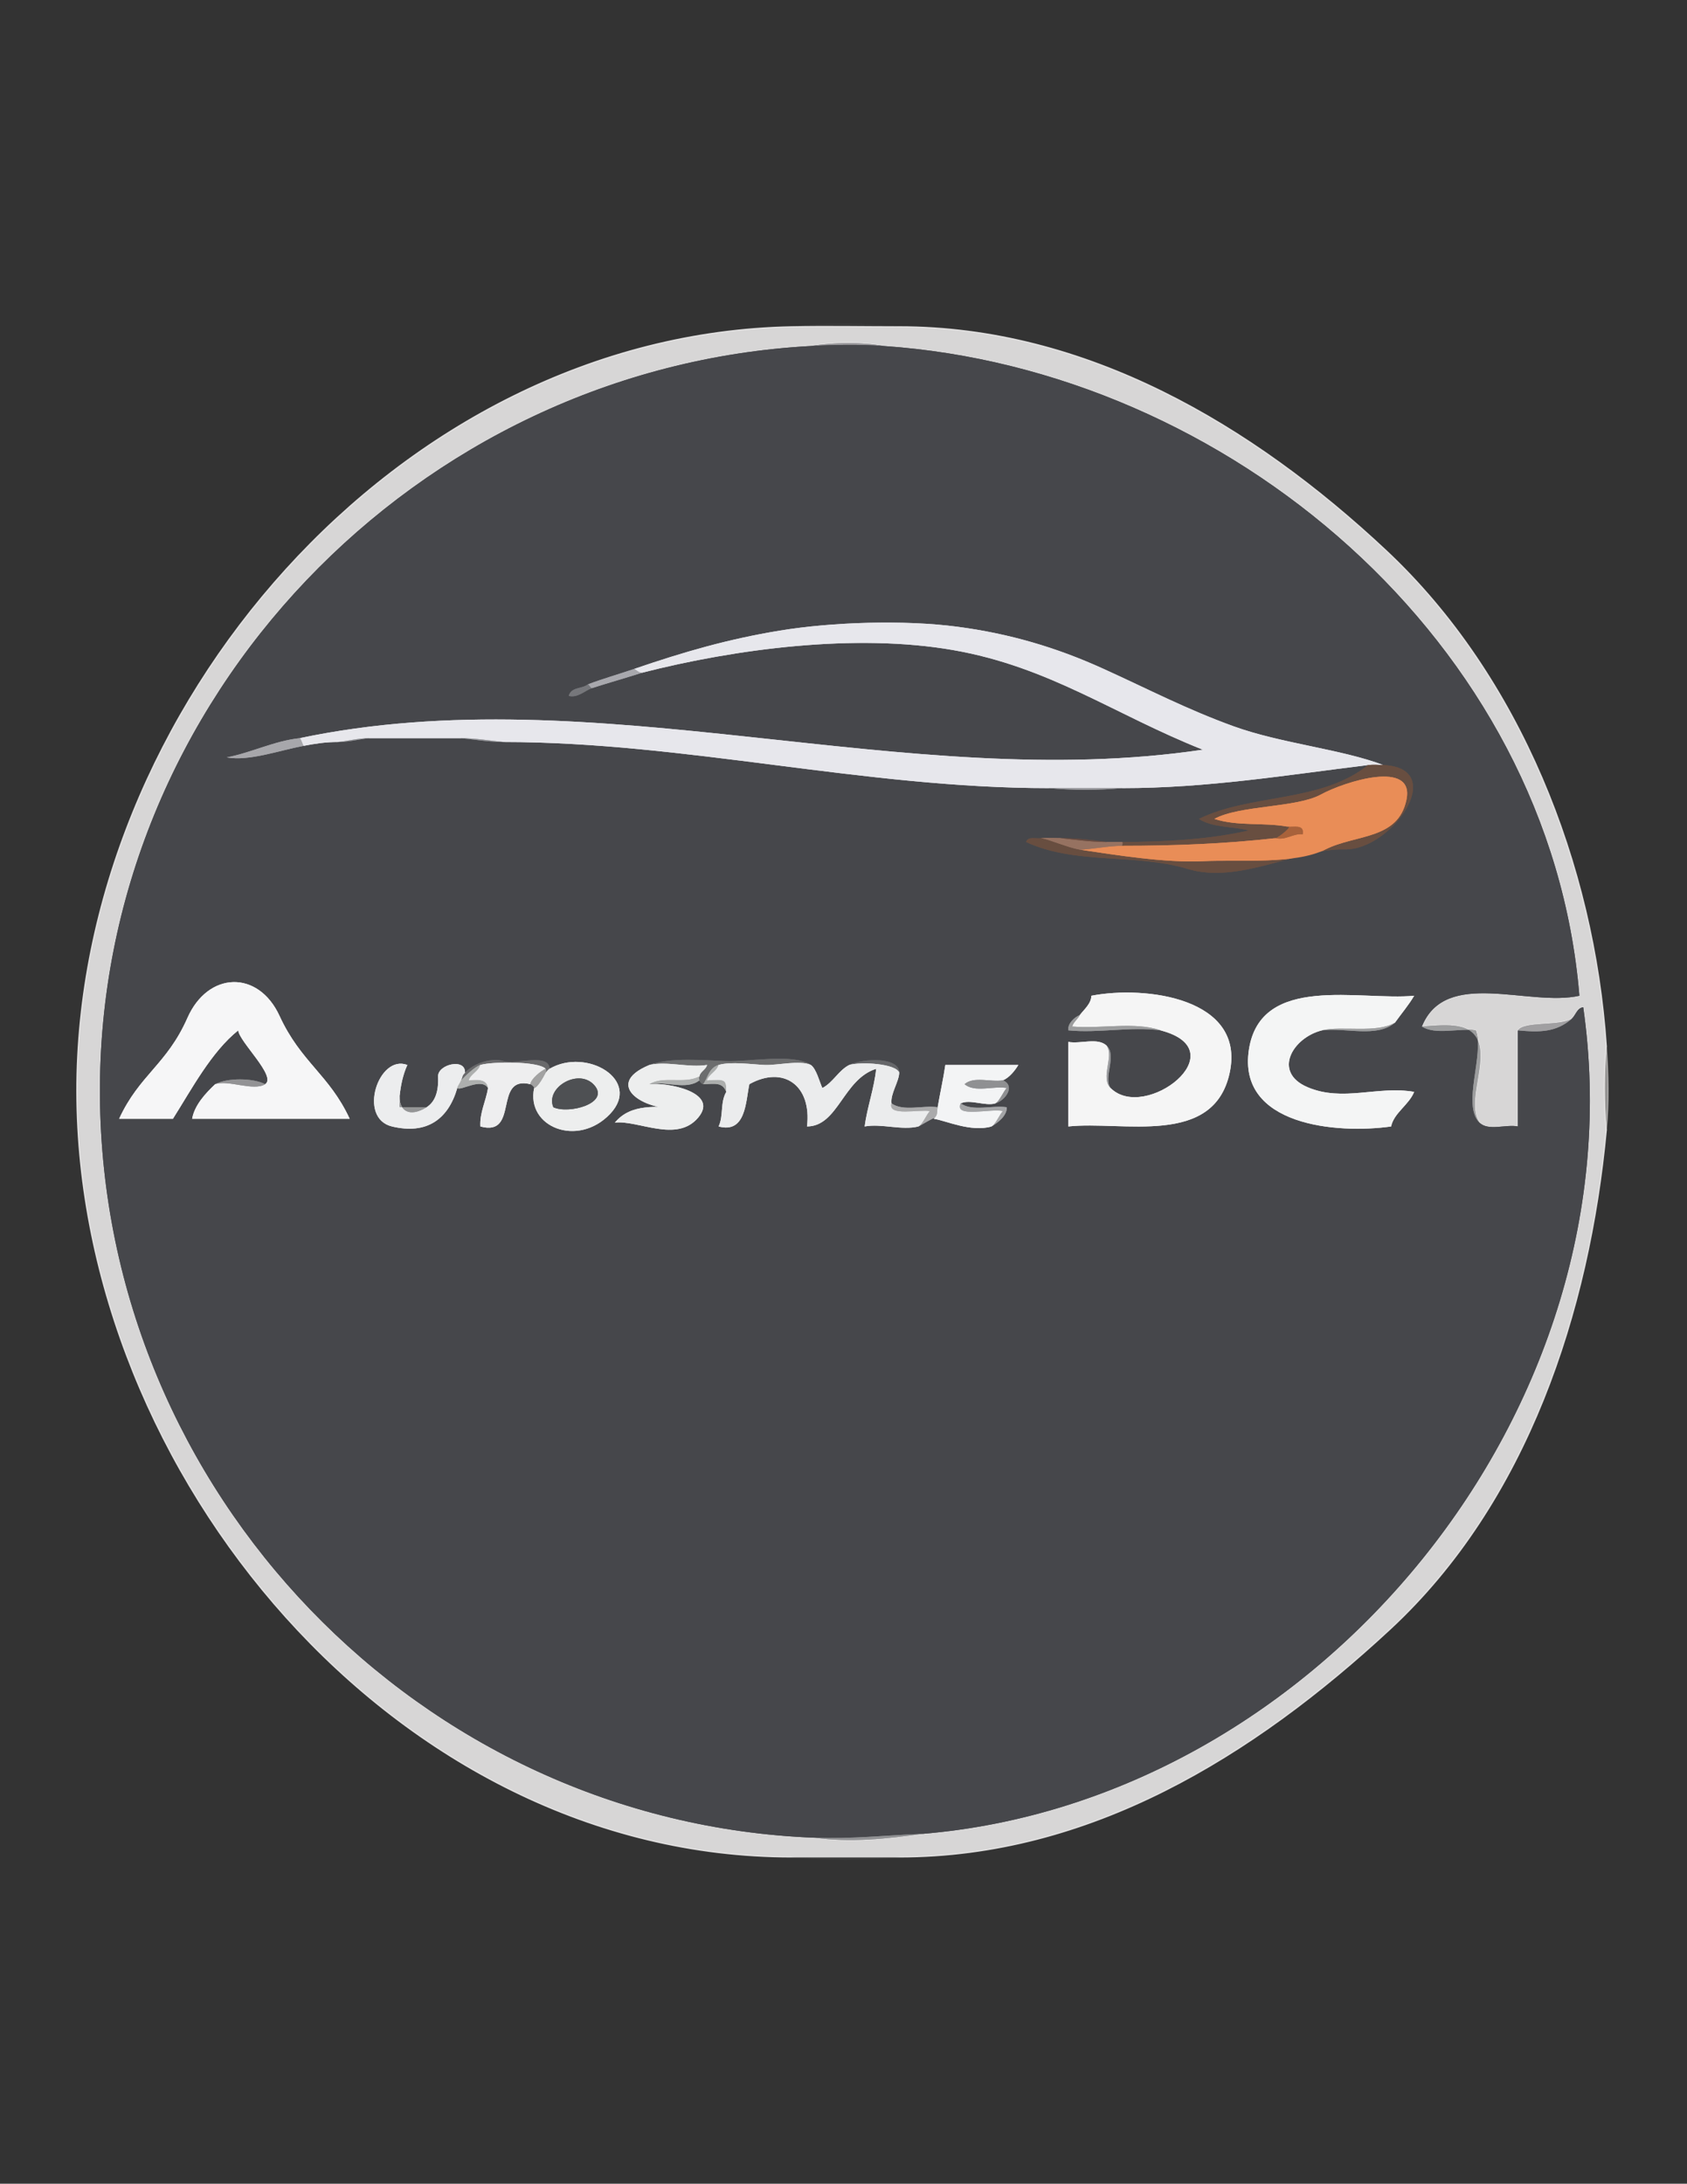 <?xml version="1.0" encoding="UTF-8"?>
<svg data-bbox="0 0 439 568" height="568" width="439" viewBox="0 0 439 568" xmlns="http://www.w3.org/2000/svg" data-type="ugc">
    <rect x="0" y="0" width="439" height="568" fill="#333333" stroke="none"/>
    <g>
        <path d="M0 568h439V0H0zM234 85c48.54 0 91.84 25.52 126.75 58.25S414.81 225.1 418 272c.51 7.46.7 14.59 0 22-4.42 47.07-20.51 96.62-56.25 129.75C326.01 456.89 283.57 483 234 483c-8.81.85-19.26.85-28 0-103.11 0-185.82-99.89-186-199S103.27 87.05 206 85c8.8-1.06 19.28-.84 28 0" fill="none"/>
        <path d="M206 85c9.32-.19 18.67 0 28 0-8.72-.84-19.2-1.06-28 0Z" fill="none" stroke-width=".3" stroke-opacity=".12" stroke="#636360"/>
        <path d="M206 483h28c49.57 0 92.01-26.11 127.75-59.25C397.49 390.62 413.58 341.07 418 294c-.67-6.92-.66-15.15 0-22-3.19-46.9-22.34-96.02-57.25-128.75S282.54 85 234 85c-9.33 0-18.68-.19-28 0-102.73 2.05-186.18 99.89-186 199s82.89 199 186 199m24-393c89.4 6.08 173.42 76.86 181 169-13.2 2.96-34.81-7.26-41 8 6.8-.54 13.65-1.24 15 5 1.34 6.25-3.31 15.26 0 20 2.28 2.28 6.93.36 10 1v-25c1.71-2.44 10.76-1.03 14-3 .98-.84 1.4-2.86 3-3 14.92 104.2-68.94 206.49-172 215-9.03 1.29-18.84 2.31-28 1-102.61-3.92-185.29-89.84-186-193S108.43 95.57 211 90c6.01-.98 13.05-1.07 19 0Z" fill="none" stroke-width=".3" stroke-opacity=".89" stroke="#EAE9E9"/>
        <path d="M211 90c6.17-.34 12.83-.42 19 0-5.95-1.07-12.99-.98-19 0Z" fill="none" stroke-width=".3" stroke="#98979A"/>
        <path d="M212 478c9.59.37 18.58-.64 28-1 103.06-8.51 186.92-110.8 172-215-1.6.14-2.02 2.16-3 3-4.06 3.48-8.21 3.55-14 3v25c-3.07-.64-7.72 1.28-10-1-4.69-4.69 1.44-17.95-1-24-4.5-.64-10.33 1.3-14-1 6.19-15.26 27.8-5.04 41-8-7.58-92.14-91.6-162.92-181-169-6.17-.42-12.83-.34-19 0-102.57 5.57-185.71 91.84-185 195s83.39 189.08 186 193m148-279c17.08.78 2.15 22.2-10.07 21.93-12.23-.28-27.39 9.17-40.93 5.07-13.54-4.09-29.15-1-42-7 .53-1.6 2.75-.72 4-1 1.65-.1 3.34 0 5 0 4.15 0 8.57.53 12 1h4c11.04 0 22.91-.66 33-3-4.22-1.09-9.47-.68-13-3 13.47-6.62 31.74-4.13 44-14-21.28 2.6-41.83 6-64 6-5.98.58-13.09.57-19 0-48.26 0-94.48-12-142-12-3.75 0-7.99-.71-11-1H96c-2.1.2-5.23 1-8 1-3.34 0-5.96.42-9 1-6.45 1.22-14.2 4.05-20 3 6.42-1.22 12.37-4.3 19-5 77.31-16.29 157.38 14.53 235 3-23.1-9.17-39.83-21.55-65.07-25.93s-56.35-.36-80.93 5.93c-3.98 1.29-8.75 2.62-13 4-1.66.54-3.67 2.62-6 2 .68-2.39 3.39-1.74 5-3 3.9-1.48 8.02-2.64 12-4 12.82-4.39 24.42-7.77 38.01-9.99 13.58-2.23 32.31-2.8 45.99-1.01 13.68 1.78 25.99 5.44 38.07 10.93 12.08 5.48 21.65 10.53 34 15 12.36 4.46 27.95 5.91 38.93 10.07M56 282c3.2-1.71 9.85-1.62 13 0 3.1-1.96-6.84-11.13-7-14-6.99 5.58-12.11 15.27-17 23H31c5.26-11.43 12.43-14.12 17.77-26.23s18.44-12.57 23.98-.52C78.29 276.29 85.65 279.5 91 291H50c.61-3.55 3.53-6.68 6-9m232-10c2.7 2.7-.95 8.22 1 11 8.94 8.94 33.15-9.77 13-15-7.86-1.05-16.1.79-24 0-.21-1.77 1.54-3.37 3-4 1.19-1.51 2.97-3 3-5 14.02-2.73 40.14.57 36 20s-27.91 12.46-42 14v-22c3.17.61 7.65-1.25 10 1m75-6c-4.74 4.01-12.77 1.23-19 2-7.55 1.87-12.96 10.83-3.77 14.77s18.25-.43 27.77 1.23c-1.37 3.41-5.26 5.45-6 9-14.04 1.99-40.05-.18-37-20s28.87-12.66 43-14c-1.47 2.5-3.34 4.66-5 7m-220 12c9.6-5.63 24.14 2.93 15.75 11.75-8.4 8.81-21.91 3.42-19.75-6.75.06-.29-.65-.91-1-1-9.76-2.38-2.75 13.8-13 11-.21-3.56 1.45-6.6 2-10-1.78-2.79-7.05.84-8 0-2.36 8.16-7.98 12.17-17 10s-3.49-18.88 4-16c-1.14 2.53-1.7 5.22-2 8 .24.94-.19 2.05 0 3h7c2.59-1.6 3.14-4.85 3-8-.14-3.16 7.2-4.89 7-1 2.3-2.46 6.88-3.95 10-3s11.93-2.2 12 2m68-1c1.44.97 2.32 4.59 3 6 2.76-1.42 4.27-4.65 7-6 3.97-1.85 13.08-2.02 13 2-.05 2.36-2.35 5.55-2 8 3.09 2.19 8.16.43 12 1 .63-3.69 1.45-7.26 2-11h19c-.96 1.57-2.32 3.25-4 4 3.28 1.44.71 5.19-2 6-2.58.77-6.6-1.17-9 0 3.09 2.18 8.16.43 12 1 .05 2.22-2.29 3.99-4 5-5.26 1.57-12.03-1.57-15-2 .83-.88-3.83 1.96-4 2-4.4 1.09-9.54-.82-14 0 .67-5.07 2.48-9.86 3-15-8.61 2.71-9.89 14.97-18 15 1.29-10.69-6.12-15.93-15-11-.96 4.54-.88 12.9-8 11 1.32-2.8.37-6.27 2-9-1.07-2.63-2.99-2.05-6-2-.33.01-.97-.65-1-1-3.35 2.7-9.11.04-13 1 4.47-.51 18.3 2.02 12.69 8.69-5.6 6.67-15.64.59-21.69 1.31 4.26-5.13 10.94-4 17-4-8.02 1.61-20.93-5.65-8-11 5.55-2.05 14.13-1.21 20.01-.99 5.88.21 17.36-2.12 21.99.99Z" fill="none" stroke-width=".3" stroke="#46474B"/>
        <path d="M165 174c.34.05 1.13.94 2 1 24.58-6.29 55.69-10.31 80.93-5.93S289.9 185.83 313 195c-77.62 11.53-157.69-19.29-235-3 .33.13.84 1.95 1 2 3.04-.58 5.66-1 9-1 2.1-.2 5.23-1 8-1h24c3.75 0 7.99.71 11 1 47.52 0 93.74 12 142 12h19c22.17 0 42.72-3.4 64-6 1.26-.15 2.73-.06 4 0-10.98-4.16-26.57-5.61-38.93-10.07-12.35-4.47-21.92-9.52-34-15-12.08-5.49-24.39-9.15-38.07-10.93-13.68-1.79-32.41-1.22-45.99 1.01-13.59 2.22-25.19 5.6-38.01 9.99Z" fill="none" stroke-width=".3" stroke="#E7E7EC"/>
        <path d="M153 178c.18.01.65.96 1 1 4.25-1.38 9.02-2.71 13-4-.87-.06-1.66-.95-2-1-3.98 1.36-8.1 2.52-12 4Z" fill="none" stroke-width=".3" stroke="#A8A8AD"/>
        <path d="M154 179c-.35-.04-.82-.99-1-1-1.61 1.26-4.32.61-5 3 2.33.62 4.34-1.46 6-2Z" fill="none" stroke-width=".3" stroke="#76777B"/>
        <path d="M79 194c-.16-.05-.67-1.87-1-2-6.63.7-12.58 3.78-19 5 5.8 1.05 13.55-1.78 20-3Z" fill="none" stroke-width=".3" stroke="#A7A7AB"/>
        <path d="M88 193c2.77 0 5.9-.8 8-1-2.77 0-5.9.8-8 1Z" fill="none" stroke-width=".3" stroke="#949599"/>
        <path d="M131 193c-3.01-.29-7.25-1-11-1 3.01.29 7.25 1 11 1Z" fill="none" stroke-width=".3" stroke="#95969A"/>
        <path d="M292 219c.22.13 0 1 0 1 13.73 0 26.75-.52 40-2 .81-.22 4.73-3.31 3-3-6.24-1.12-12.99-.04-19-2 6.58-3.59 21.34-2.87 27.68-6.32 6.33-3.45 24.49-9.15 22.32 1.32-2.17 10.48-13.13 8.95-21.07 12.93-7.94 3.97-22.11 2.62-31.93 3.07s-22.34-1.57-32-3c-3.27-.6-7.57-2.53-10-3-1.25.28-3.47-.6-4 1 12.85 6 28.46 2.91 42 7 13.54 4.1 28.7-5.35 40.93-5.07 12.22.27 27.15-21.15 10.07-21.93-1.27-.06-2.74-.15-4 0-12.26 9.87-30.53 7.38-44 14 3.53 2.32 8.78 1.91 13 3-10.09 2.34-21.96 3-33 3Z" fill="none" stroke-width=".3" stroke="#684E40"/>
        <path d="M335 215c1.56.28 4.46-.78 4 2-2.49-.29-4.39 1.64-7 1-13.25 1.48-26.27 2-40 2-3.56 0-8.25.95-11 1 9.66 1.43 22.18 3.45 32 3s23.99.9 31.93-3.07c7.94-3.98 18.9-2.45 21.07-12.93 2.17-10.47-15.99-4.77-22.32-1.32-6.34 3.45-21.1 2.73-27.68 6.32 6.01 1.96 12.76.88 19 2Z" fill="none" stroke-width=".3" stroke="#E98D57"/>
        <path d="M292 205h-19c5.91.57 13.02.58 19 0Z" fill="none" stroke-width=".3" stroke="#9A9A9E"/>
        <path d="M332 218c2.61.64 4.51-1.29 7-1 .46-2.78-2.44-1.72-4-2 1.73-.31-2.19 2.78-3 3Z" fill="none" stroke-width=".3" stroke="#A8623B"/>
        <path d="M281 221c2.75-.05 7.44-1 11-1 0 0 .22-.87 0-1h-4c-4.1 0-8.64-.64-12-1-1.66 0-3.35-.1-5 0 2.43.47 6.73 2.4 10 3Z" fill="none" stroke-width=".3" stroke="#967261"/>
        <path d="M288 219c-3.43-.47-7.85-1-12-1 3.36.36 7.9 1 12 1Z" fill="none" stroke-width=".3" stroke="#674B40"/>
        <path d="M69 282c-3.02 1.91-9.57-1.2-13 0-2.47 2.32-5.39 5.45-6 9h41c-5.35-11.5-12.71-14.71-18.25-26.75-5.54-12.05-18.64-11.59-23.98.52S36.26 279.57 31 291h14c4.89-7.73 10.01-17.42 17-23 .16 2.87 10.1 12.04 7 14Z" fill="none" stroke-width=".3" stroke="#F6F6F7"/>
        <path d="M281 264c-.56 1.12-1.63 1.81-2 3 7.5.66 16.33-1.33 23 1 20.15 5.23-4.06 23.94-13 15-2.7-2.7.95-8.22-1-11-2.35-2.25-6.83-.39-10-1v22c14.09-1.54 37.86 5.43 42-14s-21.98-22.73-36-20c-.03 2-1.81 3.49-3 5Z" fill="none" stroke-width=".3" stroke="#F5F5F5"/>
        <path d="M344 268c5.05-1.25 14.27.84 19-2 1.66-2.34 3.53-4.5 5-7-14.13 1.34-39.95-5.82-43 14s22.96 21.99 37 20c.74-3.55 4.63-5.59 6-9-9.52-1.66-18.58 2.71-27.77-1.23s-3.78-12.9 3.77-14.77Z" fill="none" stroke-width=".3" stroke="#F4F5F5"/>
        <path d="M302 268c-6.67-2.33-15.5-.34-23-1 .37-1.19 1.44-1.88 2-3-1.46.63-3.21 2.23-3 4 7.9.79 16.14-1.05 24 0Z" fill="none" stroke-width=".3" stroke="#9C9D9E"/>
        <path d="M395 268c5.79.55 9.94.48 14-3-3.24 1.97-12.29.56-14 3Z" fill="none" stroke-width=".3" stroke="#A09FA1"/>
        <path d="M344 268c6.23-.77 14.26 2.01 19-2-4.73 2.84-13.95.75-19 2Z" fill="none" stroke-width=".3" stroke="#9E9FA0"/>
        <path d="M385 292c-3.31-4.74 1.34-13.75 0-20-1.35-6.24-8.2-5.54-15-5 3.67 2.3 9.5.36 14 1 2.44 6.05-3.69 19.31 1 24Z" fill="none" stroke-width=".3" stroke="#9C9D9E"/>
        <path d="M289 283c-1.95-2.78 1.7-8.3-1-11 1.95 2.78-1.7 8.3 1 11Z" fill="none" stroke-width=".3" stroke="#9A9B9E"/>
        <path d="M418 294c.7-7.41.51-14.54 0-22-.66 6.85-.67 15.08 0 22Z" fill="none" stroke-width=".3" stroke-opacity=".58" stroke="#D7D6D4"/>
        <path d="M121 279c-.83.88-.53.82-1 2 1.03-1.1 3.58-3.57 5-4 3.05-.91 15.05-1.01 17 1 .25.26 0 1 0 1 .23-.26.73-.84 1-1-.07-4.2-8.88-1.05-12-2s-7.7.54-10 3Z" fill="none" stroke-width=".3" stroke="#69696B"/>
        <path d="M169 277c4.77-1.06 10.18.79 15 0-.3 1.25-1.83 1.71-2 3-.25.25 0 1 0 1 .03.35.67 1.01 1 1 1.2-1.61 1.42-4.23 4-5 3.13-.94 8.74-.14 12 0s9.11-1.32 12 0c-4.63-3.11-16.11-.78-21.99-.99-5.88-.22-14.46-1.06-20.01.99Z" fill="none" stroke-width=".3" stroke="#6C6D6E"/>
        <path d="M221 277c3.15-.88 12.14-.35 13 2 .08-4.02-9.03-3.85-13-2Z" fill="none" stroke-width=".3" stroke="#66676A"/>
        <path d="M119 283c.2-.7.73-1.32 1-2 .47-1.18.17-1.12 1-2 .2-3.89-7.14-2.16-7 1 .14 3.15-.41 6.4-3 8-4.53 2.8-7.22.79-7-3 .3-2.78.86-5.47 2-8-7.49-2.88-13.02 13.83-4 16s14.64-1.84 17-10Z" fill="none" stroke-width=".3" stroke="#ECEDEE"/>
        <path d="M120 281c-.27.68-.8 1.3-1 2 .95.84 6.22-2.79 8 0-.22-1.9-1.75-2.41-5-2 .54-1.66 2.56-2.33 3-4-1.42.43-3.97 2.9-5 4Z" fill="none" stroke-width=".3" stroke="#ADAFAE"/>
        <path d="M127 283c-.55 3.4-2.21 6.44-2 10 10.25 2.8 3.24-13.38 13-11 .19-1.42 2.83-3.51 4-4-1.95-2.01-13.95-1.91-17-1-.44 1.67-2.46 2.34-3 4 3.25-.41 4.78.1 5 2Z" fill="none" stroke-width=".3" stroke="#EEEEEF"/>
        <path d="M143 278c-.27.16-.77.74-1 1-.52.99-2.01 3.79-3 4-2.16 10.17 11.35 15.56 19.75 6.75 8.39-8.82-6.15-17.38-15.75-11.75m1 10c-2.19-5.16 6.69-10.34 10.69-5.69 4 4.64-6.61 7.55-10.69 5.69Z" fill="none" stroke-width=".3" stroke="#EDEEEE"/>
        <path d="M169 282c3.61-2.23 8.98.04 13-2 .17-1.29 1.7-1.75 2-3-4.82.79-10.23-1.06-15 0-12.93 5.35-.02 12.61 8 11-6.06 0-12.74-1.13-17 4 6.05-.72 16.09 5.36 21.69-1.31 5.61-6.67-8.22-9.2-12.69-8.69Z" fill="none" stroke-width=".3" stroke="#EDEEEE"/>
        <path d="M183 282c3.01-.05 4.93-.63 6 2 .01-3.18-.16-3.36-5-3 .54-1.66 2.56-2.33 3-4-2.58.77-2.8 3.39-4 5Z" fill="none" stroke-width=".3" stroke="#ACAEAD"/>
        <path d="M189 284c-1.63 2.73-.68 6.2-2 9 7.12 1.9 7.04-6.46 8-11 8.88-4.93 16.29.31 15 11 8.11-.03 9.39-12.29 18-15-.52 5.14-2.33 9.93-3 15 4.46-.82 9.6 1.09 14 0 1.03-.4 2.19-3.29 3-4-2.72-.52-11.08 1.48-10-2-.35-2.45 1.95-5.64 2-8-.86-2.35-9.85-2.88-13-2-2.73 1.35-4.24 4.58-7 6-.68-1.41-1.56-5.03-3-6-2.89-1.32-8.74.14-12 0s-8.87-.94-12 0c-.44 1.67-2.46 2.34-3 4 4.84-.36 5.01-.18 5 3Z" fill="none" stroke-width=".3" stroke="#EBECED"/>
        <path d="M244 288c-.29 1.69.12 1.81-1 3 2.97.43 9.74 3.57 15 2 1.03-.4 2.19-3.29 3-4-2.94-.79-12.81 1.91-11-2 2.4-1.17 6.42.77 9 0 1.03-.4 2.19-3.29 3-4-3.5-.62-8.32 1.27-11-1 2.43-2.13 6.82-.47 10-1 1.68-.75 3.04-2.43 4-4h-19c-.55 3.74-1.37 7.31-2 11Z" fill="none" stroke-width=".3" stroke="#F3F4F5"/>
        <path d="M138 282c.35.09 1.06.71 1 1 .99-.21 2.48-3.01 3-4 0 0 .25-.74 0-1-1.17.49-3.81 2.58-4 4Z" fill="none" stroke-width=".3" stroke="#A2A2A2"/>
        <path d="M169 282c3.89-.96 9.65 1.7 13-1 0 0-.25-.75 0-1-4.02 2.04-9.39-.23-13 2Z" fill="none" stroke-width=".3" stroke="#AFB1B0"/>
        <path d="M56 282c3.43-1.2 9.98 1.91 13 0-3.15-1.62-9.8-1.71-13 0Z" fill="none" stroke-width=".3" stroke="#939395"/>
        <path d="M144 288c4.08 1.86 14.69-1.05 10.69-5.69-4-4.65-12.88.53-10.69 5.69Z" fill="none" stroke-width=".3" stroke="#4E5053"/>
        <path d="M259 287c2.71-.81 5.28-4.56 2-6-3.18.53-7.57-1.13-10 1 2.68 2.27 7.5.38 11 1-.81.71-1.97 3.6-3 4Z" fill="none" stroke-width=".3" stroke="#8F9092"/>
        <path d="M111 288h-7c-.19-.95.24-2.06 0-3-.22 3.79 2.47 5.8 7 3Z" fill="none" stroke-width=".3" stroke="#949596"/>
        <path d="M239 293c.17-.04 4.83-2.88 4-2 1.12-1.19.71-1.31 1-3-3.84-.57-8.91 1.19-12-1-1.08 3.48 7.28 1.48 10 2-.81.71-1.97 3.6-3 4Z" fill="none" stroke-width=".3" stroke="#AAAAAB"/>
        <path d="M258 293c1.71-1.01 4.05-2.78 4-5-3.84-.57-8.91 1.18-12-1-1.81 3.91 8.06 1.21 11 2-.81.71-1.97 3.6-3 4Z" fill="none" stroke-width=".3" stroke="#A4A5A7"/>
        <path d="M212 478c9.16 1.31 18.97.29 28-1-9.42.36-18.41 1.37-28 1Z" fill="none" stroke-width=".3" stroke="#919294"/>
        <path d="M234 483h-28c8.74.85 19.19.85 28 0Z" fill="none" stroke-width=".3" stroke-opacity=".14" stroke="#62625E"/>
        <path d="M0 568h439V0H0v568M234 85c48.54 0 91.84 25.52 126.75 58.25S414.81 225.1 418 272c.51 7.46.7 14.59 0 22-4.42 47.07-20.51 96.62-56.25 129.75C326.01 456.89 283.57 483 234 483c-8.81.85-19.26.85-28 0-103.11 0-185.82-99.89-186-199S103.27 87.05 206 85c8.8-1.06 19.28-.84 28 0Z" fill="none" stroke="None"/>
        <path d="M206 85c9.32-.19 18.67 0 28 0-8.72-.84-19.2-1.06-28 0Z" fill="#636360" fill-opacity=".12" stroke="None"/>
        <path d="M206 483h28c49.57 0 92.01-26.11 127.75-59.25C397.49 390.62 413.58 341.07 418 294c-.67-6.92-.66-15.15 0-22-3.19-46.9-22.34-96.02-57.25-128.75S282.54 85 234 85c-9.33 0-18.68-.19-28 0-102.73 2.05-186.18 99.89-186 199s82.89 199 186 199m24-393c89.4 6.08 173.42 76.86 181 169-13.2 2.96-34.81-7.26-41 8 6.8-.54 13.65-1.24 15 5 1.34 6.25-3.31 15.26 0 20 2.28 2.28 6.93.36 10 1v-25c1.71-2.44 10.76-1.03 14-3 .98-.84 1.4-2.86 3-3 14.92 104.2-68.94 206.49-172 215-9.03 1.29-18.84 2.31-28 1-102.61-3.92-185.29-89.84-186-193S108.43 95.57 211 90c6.01-.98 13.05-1.07 19 0Z" fill="#EAE9E9" fill-opacity=".89" stroke="None"/>
        <path d="M211 90c6.17-.34 12.83-.42 19 0-5.95-1.07-12.99-.98-19 0Z" fill="#98979A" stroke="None"/>
        <path d="M212 478c9.59.37 18.58-.64 28-1 103.06-8.51 186.92-110.8 172-215-1.6.14-2.02 2.16-3 3-4.06 3.48-8.21 3.55-14 3v25c-3.07-.64-7.72 1.28-10-1-4.69-4.69 1.44-17.95-1-24-4.5-.64-10.33 1.3-14-1 6.19-15.26 27.8-5.04 41-8-7.58-92.14-91.6-162.92-181-169-6.17-.42-12.83-.34-19 0-102.57 5.57-185.71 91.84-185 195s83.39 189.08 186 193m148-279c17.08.78 2.15 22.2-10.07 21.93-12.23-.28-27.39 9.17-40.93 5.07-13.54-4.09-29.15-1-42-7 .53-1.6 2.75-.72 4-1 1.65-.1 3.34 0 5 0 4.15 0 8.57.53 12 1h4c11.04 0 22.91-.66 33-3-4.22-1.09-9.47-.68-13-3 13.47-6.62 31.74-4.13 44-14-21.28 2.6-41.83 6-64 6-5.98.58-13.09.57-19 0-48.26 0-94.48-12-142-12-3.75 0-7.99-.71-11-1H96c-2.1.2-5.23 1-8 1-3.34 0-5.96.42-9 1-6.45 1.22-14.2 4.05-20 3 6.42-1.22 12.37-4.3 19-5 77.31-16.29 157.38 14.53 235 3-23.1-9.17-39.83-21.55-65.07-25.93s-56.35-.36-80.93 5.93c-3.98 1.29-8.75 2.62-13 4-1.66.54-3.67 2.62-6 2 .68-2.39 3.39-1.74 5-3 3.9-1.48 8.02-2.64 12-4 12.82-4.39 24.42-7.77 38.01-9.99 13.58-2.23 32.31-2.8 45.99-1.01 13.68 1.78 25.99 5.44 38.07 10.93 12.08 5.48 21.65 10.53 34 15 12.36 4.46 27.95 5.91 38.93 10.07M56 282c3.2-1.71 9.85-1.62 13 0 3.1-1.96-6.84-11.13-7-14-6.99 5.58-12.11 15.27-17 23H31c5.26-11.43 12.43-14.12 17.77-26.23s18.44-12.57 23.98-.52C78.29 276.29 85.65 279.5 91 291H50c.61-3.55 3.53-6.68 6-9m232-10c2.7 2.7-.95 8.22 1 11 8.94 8.94 33.15-9.77 13-15-7.86-1.05-16.1.79-24 0-.21-1.77 1.54-3.37 3-4 1.19-1.51 2.97-3 3-5 14.02-2.73 40.14.57 36 20s-27.91 12.46-42 14v-22c3.17.61 7.65-1.25 10 1m75-6c-4.74 4.01-12.77 1.23-19 2-7.55 1.87-12.96 10.83-3.77 14.77s18.25-.43 27.77 1.23c-1.37 3.41-5.26 5.45-6 9-14.04 1.99-40.05-.18-37-20s28.87-12.66 43-14c-1.47 2.5-3.34 4.66-5 7m-220 12c9.6-5.63 24.14 2.93 15.75 11.75-8.4 8.81-21.91 3.42-19.75-6.75.06-.29-.65-.91-1-1-9.76-2.38-2.75 13.8-13 11-.21-3.56 1.45-6.6 2-10-1.78-2.79-7.05.84-8 0-2.36 8.16-7.98 12.17-17 10s-3.49-18.88 4-16c-1.14 2.53-1.7 5.22-2 8 .24.94-.19 2.05 0 3h7c2.59-1.6 3.14-4.85 3-8-.14-3.16 7.2-4.89 7-1 2.3-2.46 6.88-3.95 10-3s11.93-2.2 12 2m68-1c1.44.97 2.32 4.59 3 6 2.76-1.42 4.27-4.65 7-6 3.97-1.85 13.08-2.02 13 2-.05 2.36-2.35 5.55-2 8 3.09 2.19 8.16.43 12 1 .63-3.69 1.45-7.26 2-11h19c-.96 1.57-2.32 3.25-4 4 3.28 1.44.71 5.19-2 6-2.58.77-6.6-1.17-9 0 3.09 2.18 8.16.43 12 1 .05 2.22-2.29 3.99-4 5-5.26 1.57-12.03-1.57-15-2 .83-.88-3.83 1.96-4 2-4.4 1.09-9.54-.82-14 0 .67-5.07 2.48-9.86 3-15-8.61 2.71-9.89 14.97-18 15 1.29-10.69-6.12-15.93-15-11-.96 4.54-.88 12.9-8 11 1.32-2.8.37-6.27 2-9-1.07-2.63-2.99-2.05-6-2-.33.01-.97-.65-1-1-3.35 2.7-9.11.04-13 1 4.47-.51 18.3 2.02 12.69 8.69-5.6 6.67-15.64.59-21.69 1.31 4.26-5.13 10.94-4 17-4-8.02 1.61-20.93-5.65-8-11 5.55-2.05 14.13-1.21 20.01-.99 5.88.21 17.36-2.12 21.99.99Z" fill="#46474B" stroke="None"/>
        <path d="M165 174c.34.05 1.13.94 2 1 24.58-6.29 55.69-10.31 80.93-5.93S289.9 185.83 313 195c-77.62 11.53-157.69-19.29-235-3 .33.13.84 1.95 1 2 3.04-.58 5.66-1 9-1 2.1-.2 5.23-1 8-1h24c3.75 0 7.99.71 11 1 47.52 0 93.74 12 142 12h19c22.17 0 42.72-3.4 64-6 1.26-.15 2.73-.06 4 0-10.98-4.16-26.57-5.61-38.93-10.07-12.35-4.47-21.92-9.52-34-15-12.08-5.49-24.39-9.15-38.07-10.93-13.68-1.79-32.41-1.22-45.99 1.01-13.59 2.22-25.19 5.6-38.01 9.99Z" fill="#E7E7EC" stroke="None"/>
        <path d="M153 178c.18.01.65.96 1 1 4.25-1.38 9.02-2.71 13-4-.87-.06-1.66-.95-2-1-3.98 1.36-8.1 2.52-12 4Z" fill="#A8A8AD" stroke="None"/>
        <path d="M154 179c-.35-.04-.82-.99-1-1-1.61 1.26-4.32.61-5 3 2.33.62 4.34-1.46 6-2Z" fill="#76777B" stroke="None"/>
        <path d="M79 194c-.16-.05-.67-1.87-1-2-6.63.7-12.58 3.78-19 5 5.8 1.05 13.55-1.78 20-3Z" fill="#A7A7AB" stroke="None"/>
        <path d="M88 193c2.77 0 5.9-.8 8-1-2.77 0-5.9.8-8 1Z" fill="#949599" stroke="None"/>
        <path d="M131 193c-3.01-.29-7.25-1-11-1 3.01.29 7.25 1 11 1Z" fill="#95969A" stroke="None"/>
        <path d="M292 219c.22.13 0 1 0 1 13.73 0 26.75-.52 40-2 .81-.22 4.73-3.31 3-3-6.24-1.12-12.99-.04-19-2 6.58-3.59 21.34-2.87 27.68-6.32 6.33-3.45 24.49-9.15 22.32 1.32-2.17 10.48-13.13 8.95-21.07 12.93-7.94 3.97-22.11 2.62-31.93 3.07s-22.34-1.57-32-3c-3.27-.6-7.57-2.53-10-3-1.25.28-3.47-.6-4 1 12.85 6 28.46 2.91 42 7 13.54 4.1 28.7-5.35 40.93-5.07 12.22.27 27.15-21.15 10.07-21.93-1.27-.06-2.74-.15-4 0-12.26 9.87-30.53 7.38-44 14 3.53 2.32 8.78 1.91 13 3-10.09 2.34-21.96 3-33 3Z" fill="#684E40" stroke="None"/>
        <path d="M335 215c1.56.28 4.46-.78 4 2-2.49-.29-4.39 1.64-7 1-13.25 1.48-26.27 2-40 2-3.56 0-8.25.95-11 1 9.66 1.43 22.18 3.45 32 3s23.99.9 31.93-3.07c7.94-3.98 18.9-2.45 21.07-12.93 2.17-10.47-15.99-4.77-22.32-1.32-6.34 3.45-21.1 2.73-27.68 6.32 6.01 1.96 12.76.88 19 2Z" fill="#E98D57" stroke="None"/>
        <path d="M292 205h-19c5.91.57 13.02.58 19 0Z" fill="#9A9A9E" stroke="None"/>
        <path d="M332 218c2.61.64 4.51-1.29 7-1 .46-2.78-2.44-1.72-4-2 1.73-.31-2.19 2.78-3 3Z" fill="#A8623B" stroke="None"/>
        <path d="M281 221c2.75-.05 7.44-1 11-1 0 0 .22-.87 0-1h-4c-4.1 0-8.64-.64-12-1-1.66 0-3.35-.1-5 0 2.43.47 6.73 2.4 10 3Z" fill="#967261" stroke="None"/>
        <path d="M288 219c-3.43-.47-7.85-1-12-1 3.36.36 7.9 1 12 1Z" fill="#674B40" stroke="None"/>
        <path d="M69 282c-3.02 1.91-9.57-1.2-13 0-2.47 2.32-5.39 5.45-6 9h41c-5.35-11.5-12.71-14.71-18.25-26.75-5.54-12.05-18.64-11.59-23.98.52S36.26 279.57 31 291h14c4.89-7.73 10.01-17.42 17-23 .16 2.87 10.1 12.04 7 14Z" fill="#F6F6F7" stroke="None"/>
        <path d="M281 264c-.56 1.12-1.63 1.81-2 3 7.5.66 16.33-1.33 23 1 20.15 5.23-4.06 23.94-13 15-2.7-2.7.95-8.22-1-11-2.35-2.25-6.83-.39-10-1v22c14.09-1.54 37.86 5.43 42-14s-21.98-22.73-36-20c-.03 2-1.81 3.49-3 5Z" fill="#F5F5F5" stroke="None"/>
        <path d="M344 268c5.05-1.25 14.27.84 19-2 1.66-2.34 3.53-4.5 5-7-14.13 1.34-39.95-5.82-43 14s22.96 21.99 37 20c.74-3.55 4.63-5.59 6-9-9.52-1.66-18.58 2.71-27.77-1.23s-3.78-12.9 3.77-14.77Z" fill="#F4F5F5" stroke="None"/>
        <path d="M302 268c-6.67-2.33-15.5-.34-23-1 .37-1.19 1.44-1.88 2-3-1.46.63-3.21 2.23-3 4 7.9.79 16.14-1.05 24 0Z" fill="#9C9D9E" stroke="None"/>
        <path d="M395 268c5.79.55 9.94.48 14-3-3.24 1.97-12.29.56-14 3Z" fill="#A09FA1" stroke="None"/>
        <path d="M344 268c6.23-.77 14.26 2.01 19-2-4.73 2.84-13.95.75-19 2Z" fill="#9E9FA0" stroke="None"/>
        <path d="M385 292c-3.31-4.74 1.34-13.75 0-20-1.35-6.24-8.2-5.54-15-5 3.67 2.3 9.5.36 14 1 2.44 6.05-3.69 19.31 1 24Z" fill="#9C9D9E" stroke="None"/>
        <path d="M289 283c-1.95-2.78 1.7-8.3-1-11 1.95 2.78-1.7 8.3 1 11Z" fill="#9A9B9E" stroke="None"/>
        <path d="M418 294c.7-7.41.51-14.54 0-22-.66 6.85-.67 15.08 0 22Z" fill="#D7D6D4" fill-opacity=".58" stroke="None"/>
        <path d="M121 279c-.83.88-.53.82-1 2 1.03-1.1 3.58-3.57 5-4 3.05-.91 15.05-1.01 17 1 .25.26 0 1 0 1 .23-.26.73-.84 1-1-.07-4.2-8.88-1.05-12-2s-7.7.54-10 3Z" fill="#69696B" stroke="None"/>
        <path d="M169 277c4.77-1.06 10.18.79 15 0-.3 1.25-1.83 1.71-2 3-.25.25 0 1 0 1 .03.35.67 1.01 1 1 1.2-1.61 1.42-4.23 4-5 3.13-.94 8.74-.14 12 0s9.11-1.32 12 0c-4.63-3.11-16.11-.78-21.99-.99-5.88-.22-14.46-1.06-20.01.99Z" fill="#6C6D6E" stroke="None"/>
        <path d="M221 277c3.15-.88 12.14-.35 13 2 .08-4.02-9.03-3.85-13-2Z" fill="#66676A" stroke="None"/>
        <path d="M119 283c.2-.7.73-1.32 1-2 .47-1.18.17-1.12 1-2 .2-3.89-7.14-2.16-7 1 .14 3.15-.41 6.4-3 8-4.53 2.8-7.22.79-7-3 .3-2.78.86-5.47 2-8-7.49-2.88-13.02 13.83-4 16s14.64-1.84 17-10Z" fill="#ECEDEE" stroke="None"/>
        <path d="M120 281c-.27.68-.8 1.3-1 2 .95.84 6.22-2.79 8 0-.22-1.9-1.75-2.41-5-2 .54-1.66 2.56-2.33 3-4-1.42.43-3.97 2.9-5 4Z" fill="#ADAFAE" stroke="None"/>
        <path d="M127 283c-.55 3.4-2.21 6.44-2 10 10.25 2.8 3.24-13.38 13-11 .19-1.42 2.83-3.51 4-4-1.95-2.01-13.95-1.91-17-1-.44 1.67-2.46 2.34-3 4 3.25-.41 4.78.1 5 2Z" fill="#EEEEEF" stroke="None"/>
        <path d="M143 278c-.27.16-.77.74-1 1-.52.99-2.01 3.79-3 4-2.16 10.17 11.35 15.56 19.75 6.75 8.39-8.82-6.15-17.38-15.75-11.75m1 10c-2.19-5.16 6.69-10.34 10.69-5.69 4 4.64-6.61 7.55-10.69 5.69Z" fill="#EDEEEE" stroke="None"/>
        <path d="M169 282c3.61-2.23 8.98.04 13-2 .17-1.29 1.7-1.75 2-3-4.82.79-10.23-1.06-15 0-12.93 5.35-.02 12.61 8 11-6.06 0-12.74-1.13-17 4 6.05-.72 16.09 5.36 21.69-1.31 5.61-6.67-8.22-9.2-12.69-8.69Z" fill="#EDEEEE" stroke="None"/>
        <path d="M183 282c3.01-.05 4.93-.63 6 2 .01-3.18-.16-3.36-5-3 .54-1.66 2.56-2.33 3-4-2.58.77-2.8 3.39-4 5Z" fill="#ACAEAD" stroke="None"/>
        <path d="M189 284c-1.63 2.73-.68 6.2-2 9 7.12 1.9 7.04-6.46 8-11 8.88-4.93 16.29.31 15 11 8.11-.03 9.39-12.29 18-15-.52 5.14-2.33 9.93-3 15 4.46-.82 9.6 1.09 14 0 1.03-.4 2.19-3.29 3-4-2.72-.52-11.08 1.48-10-2-.35-2.45 1.95-5.64 2-8-.86-2.35-9.85-2.88-13-2-2.73 1.35-4.24 4.58-7 6-.68-1.41-1.56-5.03-3-6-2.89-1.32-8.74.14-12 0s-8.87-.94-12 0c-.44 1.67-2.46 2.34-3 4 4.84-.36 5.01-.18 5 3Z" fill="#EBECED" stroke="None"/>
        <path d="M244 288c-.29 1.69.12 1.81-1 3 2.97.43 9.74 3.57 15 2 1.03-.4 2.19-3.29 3-4-2.94-.79-12.81 1.91-11-2 2.4-1.17 6.42.77 9 0 1.03-.4 2.19-3.29 3-4-3.5-.62-8.32 1.27-11-1 2.43-2.13 6.82-.47 10-1 1.68-.75 3.04-2.43 4-4h-19c-.55 3.74-1.37 7.31-2 11Z" fill="#F3F4F5" stroke="None"/>
        <path d="M138 282c.35.09 1.06.71 1 1 .99-.21 2.48-3.01 3-4 0 0 .25-.74 0-1-1.17.49-3.81 2.58-4 4Z" fill="#A2A2A2" stroke="None"/>
        <path d="M169 282c3.89-.96 9.65 1.7 13-1 0 0-.25-.75 0-1-4.02 2.04-9.39-.23-13 2Z" fill="#AFB1B0" stroke="None"/>
        <path d="M56 282c3.43-1.2 9.98 1.91 13 0-3.15-1.62-9.8-1.71-13 0Z" fill="#939395" stroke="None"/>
        <path d="M144 288c4.08 1.86 14.69-1.05 10.69-5.69-4-4.65-12.88.53-10.69 5.69Z" fill="#4E5053" stroke="None"/>
        <path d="M259 287c2.71-.81 5.28-4.56 2-6-3.18.53-7.57-1.13-10 1 2.68 2.27 7.5.38 11 1-.81.71-1.97 3.6-3 4Z" fill="#8F9092" stroke="None"/>
        <path d="M111 288h-7c-.19-.95.24-2.06 0-3-.22 3.79 2.47 5.8 7 3Z" fill="#949596" stroke="None"/>
        <path d="M239 293c.17-.04 4.83-2.88 4-2 1.12-1.19.71-1.31 1-3-3.84-.57-8.91 1.19-12-1-1.08 3.48 7.28 1.48 10 2-.81.71-1.97 3.6-3 4Z" fill="#AAAAAB" stroke="None"/>
        <path d="M258 293c1.71-1.01 4.05-2.78 4-5-3.84-.57-8.91 1.18-12-1-1.81 3.91 8.06 1.21 11 2-.81.71-1.97 3.6-3 4Z" fill="#A4A5A7" stroke="None"/>
        <path d="M212 478c9.16 1.31 18.97.29 28-1-9.42.36-18.41 1.37-28 1Z" fill="#919294" stroke="None"/>
        <path d="M234 483h-28c8.74.85 19.19.85 28 0Z" fill="#62625E" fill-opacity=".14" stroke="None"/>
    </g>
</svg>
